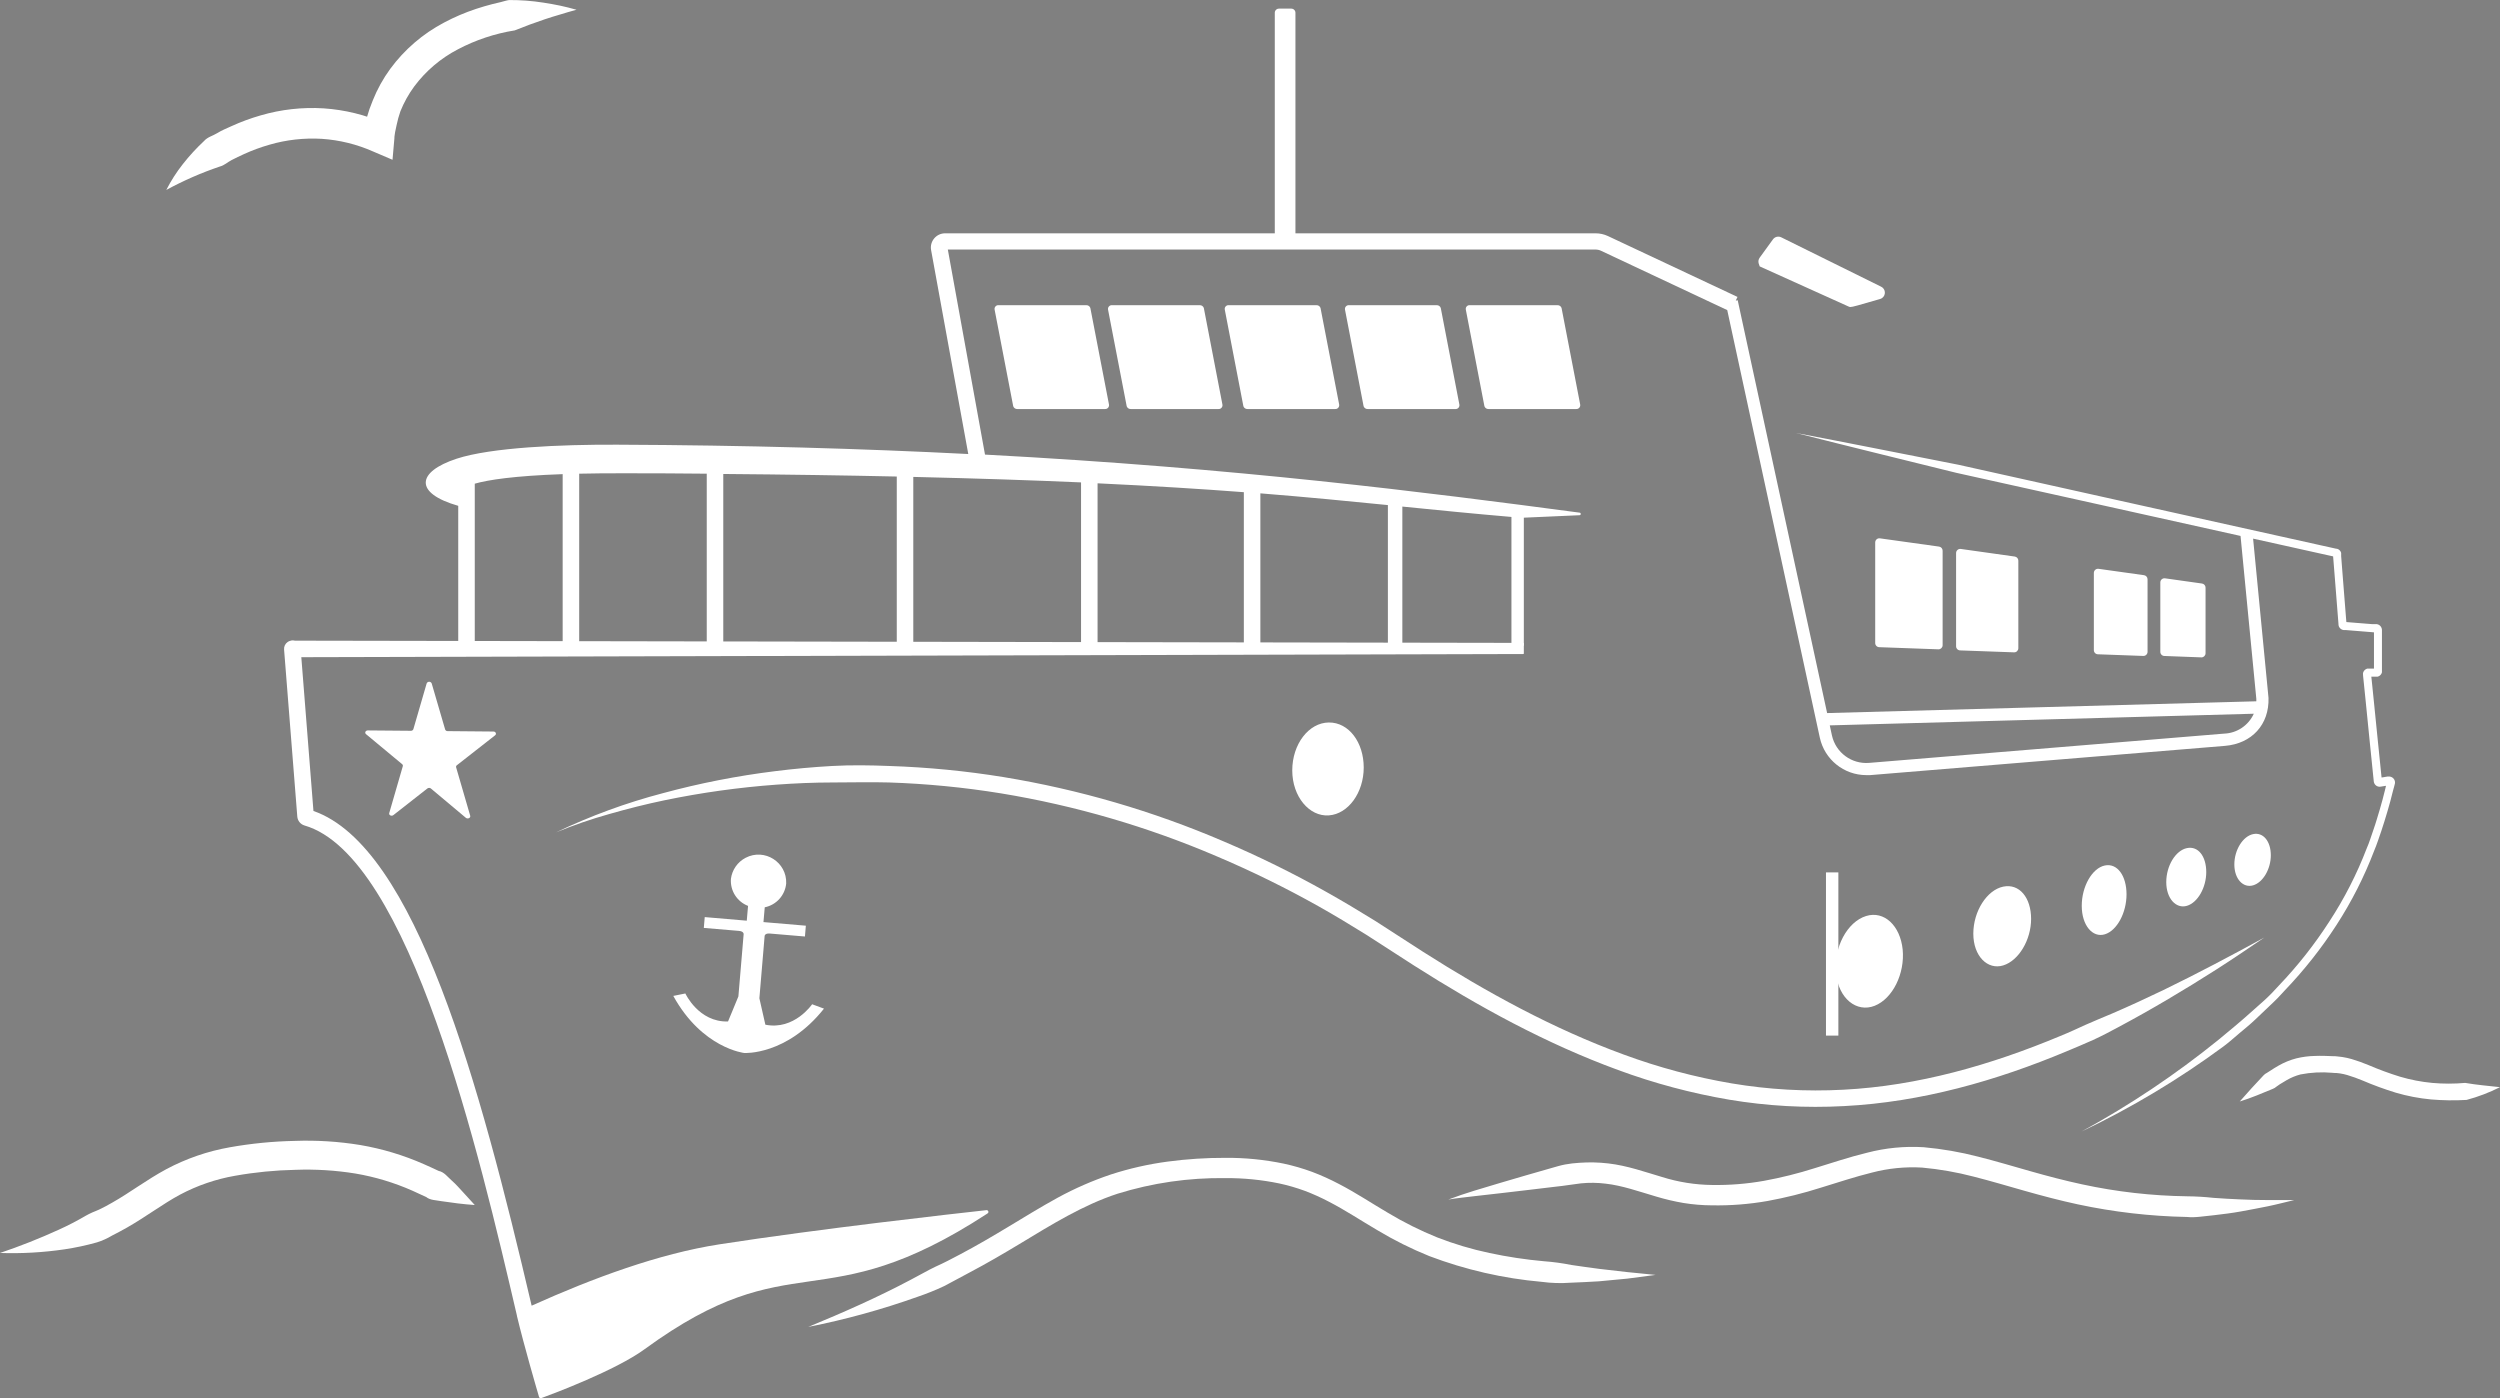 <?xml version="1.0" encoding="UTF-8"?> <svg xmlns="http://www.w3.org/2000/svg" viewBox="1697.4 2330.77 605.2 338.46" width="605.2" height="338.46" data-guides="{&quot;vertical&quot;:[],&quot;horizontal&quot;:[]}"><rect x="1697.4" y="2330.77" width="605.2" height="338.46" fill="#808080" stroke="none"/><path fill="#ffffff" stroke="none" fill-opacity="1" stroke-width="1" stroke-opacity="1" color="rgb(51, 51, 51)" font-size-adjust="none" class="cls-1" id="tSvgc6f88e6af2" title="Path 1" d="M 1801.91 2496.23 C 1802.993 2499.94 1804.077 2503.65 1805.16 2507.36C 1805.251 2507.61 1805.494 2507.772 1805.76 2507.76C 1809.453 2507.793 1813.147 2507.827 1816.84 2507.86C 1817.4 2507.86 1817.67 2508.44 1817.26 2508.77C 1814.173 2511.187 1811.087 2513.603 1808 2516.02C 1807.836 2516.133 1807.763 2516.339 1807.82 2516.53C 1808.957 2520.437 1810.093 2524.343 1811.23 2528.25C 1811.38 2528.76 1810.63 2529.12 1810.18 2528.75C 1807.357 2526.383 1804.533 2524.017 1801.71 2521.65C 1801.458 2521.45 1801.102 2521.45 1800.85 2521.65C 1798.11 2523.797 1795.37 2525.943 1792.63 2528.09C 1792.18 2528.45 1791.45 2528.09 1791.63 2527.58C 1792.723 2523.807 1793.817 2520.033 1794.91 2516.26C 1794.963 2516.076 1794.9 2515.879 1794.75 2515.76C 1791.833 2513.337 1788.917 2510.913 1786 2508.49C 1785.61 2508.16 1785.89 2507.58 1786.45 2507.59C 1789.92 2507.62 1793.39 2507.65 1796.86 2507.68C 1797.13 2507.7 1797.38 2507.536 1797.47 2507.28C 1798.54 2503.597 1799.61 2499.913 1800.68 2496.23C 1800.864 2495.757 1801.492 2495.66 1801.81 2496.057C 1801.852 2496.109 1801.886 2496.167 1801.91 2496.23Z"></path><path fill="#ffffff" stroke="none" fill-opacity="1" stroke-width="1" stroke-opacity="1" color="rgb(51, 51, 51)" font-size-adjust="none" class="cls-2" id="tSvg151af4bc844" title="Path 2" d="M 1894 2573.88 C 1894 2573.88 1889.67 2580.24 1882.68 2578.83C 1882.307 2577.183 1881.933 2575.537 1881.56 2573.89C 1881.45 2573.403 1881.34 2572.917 1881.23 2572.43C 1881.58 2568.28 1881.93 2564.13 1882.28 2559.98C 1882.35 2559.143 1882.42 2558.307 1882.49 2557.47C 1882.49 2557.47 1882.42 2556.65 1883.76 2556.76C 1886.593 2557 1889.427 2557.24 1892.26 2557.48C 1892.333 2556.607 1892.407 2555.733 1892.48 2554.86C 1889.06 2554.57 1885.64 2554.28 1882.22 2553.99C 1882.307 2552.99 1882.393 2551.99 1882.48 2550.99C 1881.917 2551.097 1881.353 2551.203 1880.79 2551.31C 1881.353 2551.203 1881.917 2551.097 1882.48 2550.99C 1882.497 2550.797 1882.513 2550.603 1882.53 2550.41C 1885.334 2549.84 1887.439 2547.508 1887.72 2544.66C 1887.934 2539.491 1882.472 2536.029 1877.889 2538.429C 1875.944 2539.447 1874.618 2541.352 1874.34 2543.53C 1874.132 2546.386 1875.817 2549.042 1878.49 2550.07C 1878.44 2550.637 1878.39 2551.203 1878.34 2551.77C 1878.34 2551.77 1878.34 2551.77 1878.34 2551.77C 1878.287 2552.397 1878.233 2553.023 1878.18 2553.65C 1874.787 2553.36 1871.393 2553.07 1868 2552.78C 1867.927 2553.653 1867.853 2554.527 1867.78 2555.4C 1870.613 2555.64 1873.447 2555.88 1876.28 2556.12C 1877.62 2556.23 1877.41 2557.04 1877.41 2557.04C 1877.3 2558.353 1877.19 2559.667 1877.08 2560.98C 1876.77 2564.647 1876.46 2568.313 1876.15 2571.98C 1875.713 2573.04 1875.277 2574.1 1874.84 2575.16C 1874.44 2576.123 1874.04 2577.087 1873.64 2578.05C 1866.52 2578.27 1863.31 2571.27 1863.31 2571.27C 1862.337 2571.467 1861.363 2571.663 1860.39 2571.86C 1867.39 2584.57 1877.59 2585.68 1877.59 2585.68C 1877.59 2585.68 1887.85 2586.3 1896.87 2574.94C 1895.913 2574.587 1894.957 2574.233 1894 2573.88Z"></path><path fill="#ffffff" stroke="none" fill-opacity="1" stroke-width="1" stroke-opacity="1" color="rgb(51, 51, 51)" font-size-adjust="none" class="cls-3" id="tSvg13a11fe35b6" title="Path 3" d="M 2189.09 2553.21 C 2189.09 2558.31 2186.09 2563.33 2182.33 2564.48C 2178.57 2565.63 2175.1 2562.25 2175.1 2556.8C 2175.1 2551.35 2178.4 2546.23 2182.33 2545.41C 2186.26 2544.59 2189.09 2548.09 2189.09 2553.21Z"></path><path fill="#ffffff" stroke="none" fill-opacity="1" stroke-width="1" stroke-opacity="1" color="rgb(51, 51, 51)" font-size-adjust="none" class="cls-3" id="tSvg14e51450fac" title="Path 4" d="M 2212.19 2547.27 C 2212.19 2551.74 2209.88 2556.06 2206.93 2556.95C 2203.98 2557.84 2201.35 2554.79 2201.35 2550.05C 2201.35 2545.31 2203.89 2540.93 2206.93 2540.29C 2209.97 2539.65 2212.19 2542.81 2212.19 2547.27Z"></path><path fill="#ffffff" stroke="none" fill-opacity="1" stroke-width="1" stroke-opacity="1" color="rgb(51, 51, 51)" font-size-adjust="none" class="cls-3" id="tSvg18702f8332" title="Path 5" d="M 2231.49 2541.88 C 2231.49 2545.63 2229.43 2549.27 2226.81 2550.05C 2224.19 2550.83 2221.81 2548.3 2221.81 2544.32C 2221.81 2540.34 2224.07 2536.65 2226.81 2536.08C 2229.55 2535.51 2231.49 2538.09 2231.49 2541.88Z"></path><path fill="#ffffff" stroke="none" fill-opacity="1" stroke-width="1" stroke-opacity="1" color="rgb(51, 51, 51)" font-size-adjust="none" class="cls-3" id="tSvg814c0c3021" title="Path 6" d="M 2247.12 2537.81 C 2247.12 2541.13 2245.24 2544.38 2242.84 2545.09C 2240.44 2545.8 2238.29 2543.57 2238.29 2540.04C 2238.29 2536.51 2240.36 2533.21 2242.84 2532.69C 2245.32 2532.17 2247.12 2534.49 2247.12 2537.81Z"></path><path fill="#ffffff" stroke="none" fill-opacity="1" stroke-width="1" stroke-opacity="1" color="rgb(51, 51, 51)" font-size-adjust="none" class="cls-3" id="tSvg1336d500be5" title="Path 7" d="M 2158 2560.63 C 2158.56 2566.45 2155.59 2572.52 2151.22 2574.25C 2146.85 2575.98 2142.45 2572.51 2141.85 2566.31C 2141.25 2560.11 2144.59 2553.93 2149.14 2552.52C 2153.5 2551.17 2157.4 2554.82 2158 2560.63Z"></path><path fill="#ffffff" stroke="none" fill-opacity="1" stroke-width="1" stroke-opacity="1" color="rgb(51, 51, 51)" font-size-adjust="none" class="cls-3" id="tSvgf36b5f2596" title="Path 8" d="M 2027.53 2516.57 C 2027.53 2522.64 2023.8 2527.82 2019.09 2528.16C 2014.38 2528.5 2010.23 2523.64 2010.23 2517.27C 2010.23 2510.9 2014.23 2505.71 2019.09 2505.67C 2023.95 2505.63 2027.53 2510.51 2027.53 2516.57Z"></path><path fill="#ffffff" stroke="none" fill-opacity="1" stroke-width="1" stroke-opacity="1" color="rgb(51, 51, 51)" font-size-adjust="none" class="cls-3" id="tSvg24a31e5001" title="Path 9" d="M 2152.08 2401.68 C 2149.897 2402.323 2147.713 2402.967 2145.53 2403.61C 2138.567 2400.463 2131.603 2397.317 2124.64 2394.17C 2124.578 2394.148 2124.554 2394.074 2124.59 2394.02C 2125.667 2392.543 2126.743 2391.067 2127.82 2389.59C 2127.854 2389.559 2127.906 2389.559 2127.94 2389.59C 2135.993 2393.557 2144.047 2397.523 2152.1 2401.49C 2152.171 2401.52 2152.182 2401.616 2152.12 2401.662C 2152.108 2401.671 2152.095 2401.677 2152.08 2401.68Z"></path><path fill="#ffffff" stroke="none" fill-opacity="1" stroke-width="1" stroke-opacity="1" color="rgb(51, 51, 51)" font-size-adjust="none" class="cls-1" id="tSvg3e7f74b40d" title="Path 10" d="M 2145.35 2405.09 C 2145.215 2405.09 2145.082 2405.059 2144.96 2405C 2137.77 2401.753 2130.58 2398.507 2123.39 2395.26C 2123.307 2395.02 2123.223 2394.78 2123.14 2394.54C 2123 2394.065 2123.089 2393.551 2123.38 2393.15C 2124.453 2391.67 2125.527 2390.19 2126.6 2388.71C 2127.059 2388.082 2127.903 2387.876 2128.6 2388.22C 2136.653 2392.2 2144.707 2396.18 2152.76 2400.16C 2153.879 2400.675 2154.02 2402.208 2153.015 2402.92C 2152.859 2403.03 2152.684 2403.111 2152.5 2403.16C 2147.17 2404.7 2145.88 2405.09 2145.35 2405.09ZM 2126.82 2393.51 C 2133.097 2396.343 2139.373 2399.177 2145.65 2402.01C 2146.51 2401.757 2147.37 2401.503 2148.23 2401.25C 2141.6 2397.973 2134.97 2394.697 2128.34 2391.42C 2127.833 2392.117 2127.327 2392.813 2126.82 2393.51ZM 2125.19 2392.78 C 2125.227 2392.78 2125.263 2392.78 2125.3 2392.78Z"></path><path color="rgb(51, 51, 51)" fill="#ffffff" font-size-adjust="none" class="cls-1" x="475.09" y="106.44" width="3" height="39.51" id="tSvg49198522b1" title="Rectangle 1" fill-opacity="1" stroke="none" stroke-opacity="1" d="M 2139.432 2541.959L 2142.432 2541.959L 2142.432 2581.469L 2139.432 2581.469Z" style="transform: rotate(343.49deg); transform-origin: 2140.93px 2561.71px;"></path><path color="rgb(51, 51, 51)" fill="rgb(11, 12, 12)" font-size-adjust="none" class="cls-1" x="438.24" y="99.28" width="17.97" height="3" transform="matrix(0.613, -0.79, 0.79, 0.613, 70.97, 357.58)" id="tSvgfb518857a" title="Rectangle 2" fill-opacity="1" stroke="none" stroke-opacity="1" d="M 2204.319 2779.952L 2222.289 2779.952L 2222.289 2782.952L 2204.319 2782.952Z" style="transform: rotate(307.82deg); transform-origin: 2213.3px 2781.45px;"></path><path fill="#ffffff" stroke="none" fill-opacity="1" stroke-width="1" stroke-opacity="1" color="rgb(51, 51, 51)" font-size-adjust="none" class="cls-1" id="tSvg820b14a11f" title="Path 11" d="M 2276.2 2518.83 C 2276.037 2518.769 2275.864 2518.741 2275.69 2518.75C 2275.617 2518.75 2275.543 2518.75 2275.47 2518.75C 2275.447 2518.75 2275.423 2518.75 2275.4 2518.75C 2275.297 2518.767 2275.193 2518.783 2275.09 2518.8C 2274.883 2518.837 2274.677 2518.873 2274.47 2518.91C 2274.29 2518.937 2274.11 2518.963 2273.93 2518.99C 2273.93 2518.99 2273.93 2518.99 2273.93 2518.99C 2273.887 2518.573 2273.843 2518.157 2273.8 2517.74C 2273.717 2516.913 2273.633 2516.087 2273.55 2515.26C 2273.38 2513.593 2273.21 2511.927 2273.04 2510.26C 2272.707 2506.947 2272.373 2503.633 2272.04 2500.32C 2271.87 2498.653 2271.7 2496.987 2271.53 2495.32C 2271.503 2495.07 2271.477 2494.82 2271.45 2494.57C 2271.76 2494.57 2272.07 2494.57 2272.38 2494.57C 2272.493 2494.57 2272.607 2494.57 2272.72 2494.57C 2272.807 2494.57 2272.893 2494.57 2272.98 2494.57C 2273.321 2494.49 2273.618 2494.282 2273.81 2493.99C 2273.91 2493.849 2273.981 2493.689 2274.02 2493.52C 2274.036 2493.391 2274.036 2493.259 2274.02 2493.13C 2274.02 2489.85 2274.02 2486.57 2274.02 2483.29C 2274.022 2483.115 2273.988 2482.941 2273.92 2482.78C 2273.798 2482.456 2273.564 2482.186 2273.26 2482.02C 2273.105 2481.943 2272.94 2481.889 2272.77 2481.86C 2272.7 2481.86 2272.63 2481.86 2272.56 2481.86C 2272.457 2481.86 2272.353 2481.86 2272.25 2481.86C 2272.043 2481.86 2271.837 2481.86 2271.63 2481.86C 2271.213 2481.827 2270.797 2481.793 2270.38 2481.76C 2269.55 2481.693 2268.72 2481.627 2267.89 2481.56C 2267.063 2481.493 2266.237 2481.427 2265.41 2481.36C 2265.383 2481.05 2265.357 2480.74 2265.33 2480.43C 2265.067 2477.097 2264.803 2473.763 2264.54 2470.43C 2264.41 2468.763 2264.28 2467.097 2264.15 2465.43C 2264.15 2465.327 2264.15 2465.223 2264.15 2465.12C 2264.15 2465.037 2264.15 2464.953 2264.15 2464.87C 2264.159 2464.787 2264.159 2464.703 2264.15 2464.62C 2264.059 2464.284 2263.849 2463.993 2263.56 2463.8C 2263.411 2463.709 2263.249 2463.641 2263.08 2463.6C 2263.03 2463.6 2262.98 2463.6 2262.93 2463.6C 2262.523 2463.51 2262.117 2463.42 2261.71 2463.33C 2260.897 2463.15 2260.083 2462.97 2259.27 2462.79C 2256.017 2462.067 2252.763 2461.343 2249.51 2460.62C 2236.493 2457.73 2223.477 2454.84 2210.46 2451.95C 2197.46 2449.057 2184.46 2446.163 2171.46 2443.27C 2158.37 2440.71 2145.3 2438.07 2132.2 2435.59C 2145.12 2438.89 2158.08 2442.03 2171.02 2445.24C 2184.013 2448.123 2197.007 2451.007 2210 2453.89C 2219.93 2456.097 2229.86 2458.303 2239.79 2460.51C 2241.063 2473.653 2242.337 2486.797 2243.61 2499.94C 2243.61 2500.15 2243.61 2500.34 2243.61 2500.54C 2208.977 2501.49 2174.343 2502.44 2139.71 2503.39C 2132.493 2470.077 2125.277 2436.763 2118.06 2403.45C 2117.903 2403.483 2117.747 2403.517 2117.59 2403.55C 2117.73 2403.25 2117.87 2402.95 2118.01 2402.65C 2107.56 2397.74 2097.11 2392.83 2086.66 2387.92C 2085.721 2387.48 2084.697 2387.251 2083.66 2387.25C 2059.44 2387.25 2035.22 2387.25 2011 2387.25C 2011 2369.453 2011 2351.657 2011 2333.86C 2011 2333.308 2010.552 2332.86 2010 2332.86C 2009 2332.86 2008 2332.86 2007 2332.86C 2006.448 2332.86 2006 2333.308 2006 2333.86C 2006 2351.657 2006 2369.453 2006 2387.25C 1979.397 2387.25 1952.793 2387.25 1926.19 2387.25C 1924.043 2387.254 1922.42 2389.197 1922.8 2391.31C 1925.8 2407.767 1928.8 2424.223 1931.8 2440.68C 1906.31 2439.38 1878.16 2438.55 1846.8 2438.42C 1833.23 2438.36 1816.26 2439.08 1807.92 2441.82C 1798.24 2445.01 1797.59 2450.15 1808.33 2453.22C 1808.33 2464.433 1808.33 2475.647 1808.33 2486.86C 1809.663 2486.86 1810.997 2486.86 1812.33 2486.86C 1812.33 2473.86 1812.33 2460.86 1812.33 2447.86C 1815.56 2446.94 1821.76 2445.97 1833.61 2445.55C 1833.61 2459.347 1833.61 2473.143 1833.61 2486.94C 1834.943 2486.94 1836.277 2486.94 1837.61 2486.94C 1837.61 2473.107 1837.61 2459.273 1837.61 2445.44C 1840.99 2445.36 1844.77 2445.33 1849 2445.34C 1855.76 2445.34 1862.257 2445.373 1868.49 2445.44C 1868.49 2459.34 1868.49 2473.24 1868.49 2487.14C 1869.823 2487.14 1871.157 2487.14 1872.49 2487.14C 1872.49 2473.263 1872.49 2459.387 1872.49 2445.51C 1887.99 2445.64 1901.91 2445.85 1914.49 2446.13C 1914.49 2459.877 1914.49 2473.623 1914.49 2487.37C 1915.823 2487.37 1917.157 2487.37 1918.49 2487.37C 1918.49 2473.653 1918.49 2459.937 1918.49 2446.22C 1933.87 2446.58 1947.26 2447.03 1959.1 2447.55C 1959.1 2460.957 1959.1 2474.363 1959.1 2487.77C 1960.433 2487.77 1961.767 2487.77 1963.1 2487.77C 1963.1 2474.437 1963.1 2461.103 1963.1 2447.77C 1976.7 2448.41 1988.24 2449.14 1998.51 2449.92C 1998.51 2462.41 1998.51 2474.9 1998.51 2487.39C 1999.843 2487.39 2001.177 2487.39 2002.51 2487.39C 2002.51 2474.993 2002.51 2462.597 2002.51 2450.2C 2013.93 2451.12 2023.82 2452.08 2033.38 2453.04C 2033.38 2464.683 2033.38 2476.327 2033.38 2487.97C 2034.547 2487.97 2035.713 2487.97 2036.88 2487.97C 2036.88 2476.447 2036.88 2464.923 2036.88 2453.4C 2045.53 2454.27 2054.03 2455.12 2063.29 2455.91C 2063.29 2466.303 2063.29 2476.697 2063.29 2487.09C 2064.29 2487.09 2065.29 2487.09 2066.29 2487.09C 2066.29 2476.757 2066.29 2466.423 2066.29 2456.09C 2070.81 2455.89 2075.33 2455.69 2079.85 2455.49C 2080.085 2455.415 2080.151 2455.115 2079.969 2454.949C 2079.935 2454.917 2079.894 2454.894 2079.85 2454.88C 2042.59 2449.94 1997.02 2444.07 1935.85 2440.82C 1932.85 2424.273 1929.85 2407.727 1926.85 2391.18C 1979.117 2391.18 2031.383 2391.18 2083.65 2391.18C 2084.102 2391.181 2084.549 2391.28 2084.96 2391.47C 2095.15 2396.26 2105.34 2401.05 2115.53 2405.84C 2123 2440.34 2130.47 2474.84 2137.94 2509.34C 2139.09 2514.625 2143.762 2518.398 2149.17 2518.41C 2149.49 2518.41 2149.8 2518.41 2150.12 2518.41C 2178.753 2516.05 2207.387 2513.69 2236.02 2511.33C 2242.52 2510.79 2246.76 2506.17 2246.56 2499.72C 2245.317 2486.867 2244.073 2474.013 2242.83 2461.16C 2244.89 2461.617 2246.95 2462.073 2249.01 2462.53C 2252.263 2463.253 2255.517 2463.977 2258.77 2464.7C 2259.583 2464.88 2260.397 2465.06 2261.21 2465.24C 2261.543 2465.313 2261.877 2465.387 2262.21 2465.46C 2262.21 2465.5 2262.21 2465.54 2262.21 2465.58C 2262.343 2467.247 2262.477 2468.913 2262.61 2470.58C 2262.873 2473.913 2263.137 2477.247 2263.4 2480.58C 2263.433 2480.997 2263.467 2481.413 2263.5 2481.83C 2263.5 2481.88 2263.5 2481.93 2263.5 2481.98C 2263.511 2482.149 2263.552 2482.315 2263.62 2482.47C 2263.771 2482.783 2264.025 2483.034 2264.34 2483.18C 2264.492 2483.246 2264.655 2483.286 2264.82 2483.3C 2264.88 2483.3 2264.94 2483.3 2265 2483.3C 2265.103 2483.3 2265.207 2483.3 2265.31 2483.3C 2266.14 2483.367 2266.97 2483.433 2267.8 2483.5C 2268.63 2483.567 2269.46 2483.633 2270.29 2483.7C 2270.707 2483.733 2271.123 2483.767 2271.54 2483.8C 2271.723 2483.817 2271.907 2483.833 2272.09 2483.85C 2272.09 2486.773 2272.09 2489.697 2272.09 2492.62C 2271.81 2492.62 2271.53 2492.62 2271.25 2492.62C 2271.147 2492.62 2271.043 2492.62 2270.94 2492.62C 2270.79 2492.604 2270.64 2492.604 2270.49 2492.62C 2270.322 2492.667 2270.163 2492.741 2270.02 2492.84C 2269.736 2493.038 2269.533 2493.333 2269.45 2493.67C 2269.421 2493.835 2269.421 2494.005 2269.45 2494.17C 2269.45 2494.22 2269.45 2494.27 2269.45 2494.32C 2269.493 2494.737 2269.537 2495.153 2269.58 2495.57C 2269.75 2497.237 2269.92 2498.903 2270.09 2500.57C 2270.423 2503.903 2270.757 2507.237 2271.09 2510.57C 2271.26 2512.237 2271.43 2513.903 2271.6 2515.57C 2271.683 2516.4 2271.767 2517.23 2271.85 2518.06C 2271.893 2518.473 2271.937 2518.887 2271.98 2519.3C 2272 2519.507 2272.02 2519.713 2272.04 2519.92C 2272.076 2520.255 2272.224 2520.569 2272.46 2520.81C 2272.706 2521.054 2273.034 2521.2 2273.38 2521.22C 2273.558 2521.227 2273.736 2521.21 2273.91 2521.17C 2274.013 2521.153 2274.117 2521.137 2274.22 2521.12C 2274.427 2521.087 2274.633 2521.053 2274.84 2521.02C 2274.893 2521.02 2274.947 2521.02 2275 2521.02C 2274.92 2521.353 2274.84 2521.687 2274.76 2522.02C 2274.35 2523.63 2273.96 2525.24 2273.47 2526.82C 2272.98 2528.4 2272.55 2529.99 2271.99 2531.55C 2271.43 2533.11 2270.99 2534.69 2270.31 2536.2C 2267.943 2542.372 2264.926 2548.276 2261.31 2553.81C 2257.735 2559.369 2253.636 2564.572 2249.07 2569.35C 2248.507 2569.953 2247.943 2570.557 2247.38 2571.16C 2246.82 2571.77 2246.19 2572.31 2245.6 2572.89C 2244.4 2573.957 2243.2 2575.023 2242 2576.09C 2239.54 2578.3 2237 2580.37 2234.42 2582.51C 2224.07 2590.885 2212.985 2598.308 2201.3 2604.69C 2213.383 2598.933 2224.889 2592.035 2235.66 2584.09C 2237.01 2583.09 2238.25 2581.96 2239.53 2580.88C 2240.81 2579.8 2242.13 2578.75 2243.34 2577.59C 2244.557 2576.433 2245.773 2575.277 2246.99 2574.12C 2247.59 2573.53 2248.22 2572.98 2248.8 2572.36C 2249.37 2571.747 2249.94 2571.133 2250.51 2570.52C 2255.163 2565.66 2259.345 2560.37 2263 2554.72C 2266.67 2549.057 2269.733 2543.024 2272.14 2536.72C 2272.8 2535.17 2273.3 2533.56 2273.86 2531.97C 2274.42 2530.38 2274.86 2528.77 2275.36 2527.16C 2275.86 2525.55 2276.26 2523.93 2276.67 2522.3C 2276.78 2521.897 2276.89 2521.493 2277 2521.09C 2277.053 2520.88 2277.107 2520.67 2277.16 2520.46C 2277.292 2519.753 2276.882 2519.057 2276.2 2518.83ZM 2235.77 2508.37 C 2207.137 2510.73 2178.503 2513.09 2149.87 2515.45C 2145.623 2515.793 2141.777 2512.943 2140.87 2508.78C 2140.697 2507.977 2140.523 2507.173 2140.35 2506.37C 2174.567 2505.43 2208.783 2504.49 2243 2503.55C 2241.704 2506.402 2238.901 2508.27 2235.77 2508.37Z"></path><path fill="#ffffff" stroke="none" fill-opacity="1" stroke-width="1" stroke-opacity="1" color="rgb(51, 51, 51)" font-size-adjust="none" class="cls-1" id="tSvg1740fbff88b" title="Path 12" d="M 1936.22 2623.72 C 1928.31 2624.59 1895.69 2628.25 1871.54 2632C 1856.89 2634.28 1841.06 2640.12 1826.1 2646.85C 1813.52 2593.09 1798 2535.69 1773.28 2527.09C 1772.243 2513.953 1771.207 2500.817 1770.17 2487.68C 1770.047 2486.14 1768.303 2485.311 1767.031 2486.188C 1766.441 2486.595 1766.113 2487.285 1766.17 2488C 1767.237 2501.487 1768.303 2514.973 1769.37 2528.46C 1769.453 2529.464 1770.144 2530.314 1771.11 2530.6C 1796.59 2537.98 1813.47 2610.37 1822.54 2649.26C 1822.537 2649.283 1822.537 2649.307 1822.54 2649.33C 1824.27 2656.56 1827.24 2666.73 1827.89 2668.94C 1827.956 2669.182 1828.217 2669.312 1828.45 2669.22C 1831.19 2668.22 1846.45 2662.51 1853.45 2657.38C 1889.61 2631 1895.95 2650.95 1936.45 2624.53C 1936.743 2624.377 1936.761 2623.963 1936.481 2623.786C 1936.404 2623.736 1936.312 2623.713 1936.22 2623.72Z"></path><path fill="#ffffff" stroke="none" fill-opacity="1" stroke-width="1" stroke-opacity="1" color="rgb(51, 51, 51)" font-size-adjust="none" class="cls-3" id="tSvg714516816e" title="Path 13" d="M 2166.68 2487.96 C 2161.903 2487.787 2157.127 2487.613 2152.35 2487.44C 2151.798 2487.44 2151.35 2486.992 2151.35 2486.44C 2151.35 2478.323 2151.35 2470.207 2151.35 2462.09C 2151.344 2461.478 2151.884 2461.004 2152.49 2461.09C 2157.263 2461.757 2162.037 2462.423 2166.81 2463.09C 2167.307 2463.16 2167.675 2463.588 2167.67 2464.09C 2167.67 2471.727 2167.67 2479.363 2167.67 2487C 2167.649 2487.533 2167.213 2487.955 2166.68 2487.96Z"></path><path fill="#ffffff" stroke="none" fill-opacity="1" stroke-width="1" stroke-opacity="1" color="rgb(51, 51, 51)" font-size-adjust="none" class="cls-3" id="tSvg16b2e04b178" title="Path 14" d="M 2185 2488.69 C 2180.643 2488.533 2176.287 2488.377 2171.93 2488.22C 2171.378 2488.22 2170.93 2487.772 2170.93 2487.22C 2170.93 2479.7 2170.93 2472.18 2170.93 2464.66C 2170.924 2464.048 2171.464 2463.574 2172.07 2463.66C 2176.427 2464.273 2180.783 2464.887 2185.14 2465.5C 2185.637 2465.57 2186.005 2465.998 2186 2466.5C 2186 2473.563 2186 2480.627 2186 2487.69C 2186 2488.242 2185.552 2488.69 2185 2488.69Z"></path><path fill="#ffffff" stroke="none" fill-opacity="1" stroke-width="1" stroke-opacity="1" color="rgb(51, 51, 51)" font-size-adjust="none" class="cls-3" id="tSvg18549174ce6" title="Path 15" d="M 2216.28 2489.56 C 2212.613 2489.427 2208.947 2489.293 2205.28 2489.16C 2204.728 2489.16 2204.28 2488.712 2204.28 2488.16C 2204.28 2481.93 2204.28 2475.7 2204.28 2469.47C 2204.274 2468.858 2204.814 2468.384 2205.42 2468.47C 2209.087 2468.983 2212.753 2469.497 2216.42 2470.01C 2216.917 2470.08 2217.285 2470.508 2217.28 2471.01C 2217.28 2476.86 2217.28 2482.71 2217.28 2488.56C 2217.28 2489.112 2216.832 2489.56 2216.28 2489.56Z"></path><path fill="#ffffff" stroke="none" fill-opacity="1" stroke-width="1" stroke-opacity="1" color="rgb(51, 51, 51)" font-size-adjust="none" class="cls-3" id="tSvgcbaaea58b" title="Path 16" d="M 2230.37 2489.91 C 2227.37 2489.797 2224.37 2489.683 2221.37 2489.57C 2220.818 2489.57 2220.37 2489.122 2220.37 2488.57C 2220.37 2482.97 2220.37 2477.37 2220.37 2471.77C 2220.364 2471.158 2220.904 2470.684 2221.51 2470.77C 2224.493 2471.19 2227.477 2471.61 2230.46 2472.03C 2230.957 2472.1 2231.325 2472.528 2231.32 2473.03C 2231.32 2478.323 2231.32 2483.617 2231.32 2488.91C 2231.321 2489.443 2230.903 2489.883 2230.37 2489.91Z"></path><path fill="#ffffff" stroke="none" fill-opacity="1" stroke-width="1" stroke-opacity="1" color="rgb(51, 51, 51)" font-size-adjust="none" class="cls-3" id="tSvg1411d46d629" title="Path 17" d="M 1893.06 2651.99 C 1901.52 2648.51 1909.84 2644.83 1917.82 2640.6C 1918.82 2640.063 1919.82 2639.527 1920.82 2638.99C 1921.82 2638.45 1922.82 2637.89 1923.82 2637.43C 1925.87 2636.52 1927.82 2635.49 1929.82 2634.43C 1933.82 2632.32 1937.68 2630.05 1941.56 2627.71C 1945.44 2625.37 1949.35 2622.96 1953.45 2620.71C 1957.564 2618.465 1961.868 2616.585 1966.31 2615.09C 1970.79 2613.637 1975.392 2612.592 1980.06 2611.97C 1984.701 2611.35 1989.378 2611.046 1994.06 2611.06C 1998.796 2611.025 2003.523 2611.495 2008.16 2612.46C 2010.501 2612.963 2012.804 2613.631 2015.05 2614.46C 2017.278 2615.307 2019.452 2616.289 2021.56 2617.4C 2025.76 2619.58 2029.56 2622.13 2033.44 2624.4C 2037.238 2626.677 2041.207 2628.656 2045.31 2630.32C 2049.411 2631.917 2053.635 2633.178 2057.94 2634.09C 2062.299 2635.024 2066.71 2635.692 2071.15 2636.09C 2073.393 2636.255 2075.624 2636.559 2077.83 2637C 2080.06 2637.36 2082.31 2637.62 2084.56 2637.94C 2086.823 2638.2 2089.087 2638.46 2091.35 2638.72C 2093.627 2638.947 2095.903 2639.173 2098.18 2639.4C 2095.903 2639.7 2093.627 2640 2091.35 2640.3C 2089.06 2640.517 2086.77 2640.733 2084.48 2640.95C 2082.19 2641.06 2079.88 2641.23 2077.57 2641.29C 2075.256 2641.46 2072.93 2641.39 2070.63 2641.08C 2061.318 2640.257 2052.163 2638.161 2043.42 2634.85C 2039.076 2633.095 2034.877 2631.002 2030.86 2628.59C 2026.86 2626.25 2023.09 2623.74 2019.2 2621.73C 2017.281 2620.715 2015.3 2619.819 2013.27 2619.05C 2011.241 2618.305 2009.163 2617.703 2007.05 2617.25C 2002.774 2616.367 1998.416 2615.938 1994.05 2615.97C 1985.195 2615.845 1976.376 2617.121 1967.92 2619.75C 1959.58 2622.48 1951.98 2627.21 1944.16 2631.94C 1940.25 2634.3 1936.27 2636.62 1932.16 2638.79C 1930.107 2639.89 1928.053 2640.99 1926 2642.09C 1923.91 2643.073 1921.767 2643.938 1919.58 2644.68C 1910.932 2647.766 1902.068 2650.209 1893.06 2651.99Z"></path><path fill="#ffffff" stroke="none" fill-opacity="1" stroke-width="1" stroke-opacity="1" color="rgb(51, 51, 51)" font-size-adjust="none" class="cls-3" id="tSvg10dece10b01" title="Path 18" d="M 1697.4 2634.09 C 1702.226 2632.461 1706.966 2630.585 1711.6 2628.47C 1713.836 2627.461 1716.016 2626.333 1718.13 2625.09C 1718.66 2624.8 1719.19 2624.52 1719.74 2624.28C 1720.29 2624.04 1720.86 2623.84 1721.4 2623.58C 1722.49 2623.07 1723.54 2622.49 1724.59 2621.89C 1728.78 2619.53 1732.82 2616.42 1737.65 2613.81C 1742.456 2611.247 1747.636 2609.458 1753 2608.51C 1758.195 2607.585 1763.454 2607.066 1768.73 2606.96C 1774.05 2606.766 1779.376 2607.101 1784.63 2607.96C 1789.928 2608.865 1795.093 2610.42 1800.01 2612.59C 1801.22 2613.13 1802.42 2613.66 1803.6 2614.23C 1804.93 2614.49 1805.77 2615.7 1806.77 2616.57C 1807.77 2617.44 1808.67 2618.49 1809.59 2619.48C 1810.51 2620.47 1811.43 2621.48 1812.33 2622.48C 1809.58 2622.3 1806.88 2621.94 1804.25 2621.55C 1802.97 2621.3 1801.55 2621.34 1800.58 2620.55C 1799.46 2620.01 1798.34 2619.55 1797.23 2619.01C 1792.826 2617.063 1788.197 2615.669 1783.45 2614.86C 1778.648 2614.082 1773.781 2613.781 1768.92 2613.96C 1764.017 2614.058 1759.128 2614.54 1754.3 2615.4C 1749.654 2616.211 1745.166 2617.749 1741 2619.96C 1736.86 2622.18 1732.78 2625.3 1728.11 2627.96C 1726.95 2628.62 1725.76 2629.25 1724.56 2629.86C 1723.404 2630.558 1722.168 2631.115 1720.88 2631.52C 1718.292 2632.249 1715.66 2632.814 1713 2633.21C 1707.837 2633.969 1702.616 2634.263 1697.4 2634.09Z"></path><path fill="#ffffff" stroke="none" fill-opacity="1" stroke-width="1" stroke-opacity="1" color="rgb(51, 51, 51)" font-size-adjust="none" class="cls-3" id="tSvg7370976c04" title="Path 19" d="M 2048 2621.16 C 2052.07 2619.6 2056.3 2618.41 2060.46 2617.16C 2064.62 2615.91 2068.84 2614.72 2073.04 2613.51C 2074.09 2613.22 2075.11 2612.89 2076.27 2612.67C 2077.41 2612.463 2078.563 2612.326 2079.72 2612.26C 2082.053 2612.091 2084.397 2612.141 2086.72 2612.41C 2091.4 2612.95 2095.72 2614.52 2099.72 2615.69C 2103.659 2616.933 2107.76 2617.586 2111.89 2617.63C 2116.082 2617.697 2120.272 2617.362 2124.4 2616.63C 2128.575 2615.867 2132.696 2614.838 2136.74 2613.55C 2140.86 2612.3 2145 2610.88 2149.39 2609.82C 2153.854 2608.656 2158.475 2608.207 2163.08 2608.49C 2167.552 2608.891 2171.984 2609.66 2176.33 2610.79C 2180.63 2611.88 2184.81 2613.13 2188.97 2614.31C 2193.13 2615.49 2197.27 2616.58 2201.45 2617.48C 2209.796 2619.286 2218.302 2620.254 2226.84 2620.37C 2228.985 2620.388 2231.128 2620.514 2233.26 2620.75C 2235.4 2620.93 2237.56 2621.01 2239.73 2621.12C 2241.9 2621.23 2244.06 2621.28 2246.24 2621.28C 2248.42 2621.28 2250.6 2621.28 2252.79 2621.28C 2250.67 2621.78 2248.54 2622.35 2246.39 2622.79C 2244.24 2623.23 2242.08 2623.63 2239.91 2624.03C 2237.74 2624.43 2235.55 2624.69 2233.36 2624.95C 2232.26 2625.09 2231.16 2625.2 2230.05 2625.31C 2229.5 2625.36 2228.95 2625.42 2228.4 2625.43C 2227.85 2625.44 2227.29 2625.43 2226.74 2625.37C 2217.883 2625.196 2209.063 2624.175 2200.4 2622.32C 2196.08 2621.39 2191.81 2620.26 2187.61 2619.07C 2183.41 2617.88 2179.25 2616.64 2175.12 2615.59C 2171.05 2614.528 2166.899 2613.802 2162.71 2613.42C 2158.622 2613.18 2154.521 2613.588 2150.56 2614.63C 2146.49 2615.63 2142.4 2617 2138.2 2618.28C 2133.96 2619.633 2129.638 2620.712 2125.26 2621.51C 2120.821 2622.289 2116.317 2622.641 2111.81 2622.56C 2109.512 2622.548 2107.218 2622.357 2104.95 2621.99C 2102.71 2621.608 2100.495 2621.087 2098.32 2620.43C 2094.03 2619.17 2090.09 2617.76 2086.1 2617.31C 2084.109 2617.062 2082.096 2617.038 2080.1 2617.24C 2078.1 2617.47 2076.15 2617.83 2073.92 2618.05C 2069.59 2618.55 2065.27 2619.11 2060.92 2619.59C 2058.753 2619.837 2056.587 2620.083 2054.42 2620.33C 2052.27 2620.6 2050.07 2620.8 2048 2621.16Z"></path><path fill="#ffffff" stroke="none" fill-opacity="1" stroke-width="1" stroke-opacity="1" color="rgb(51, 51, 51)" font-size-adjust="none" class="cls-3" id="tSvg171c356e2d3" title="Path 20" d="M 2302.6 2593.95 C 2300.014 2595.257 2297.3 2596.293 2294.5 2597.04C 2291.624 2597.205 2288.74 2597.165 2285.87 2596.92C 2282.984 2596.648 2280.131 2596.099 2277.35 2595.28C 2274.633 2594.445 2271.963 2593.467 2269.35 2592.35C 2268.137 2591.843 2266.899 2591.399 2265.64 2591.02C 2265.053 2590.846 2264.455 2590.712 2263.85 2590.62C 2263.562 2590.572 2263.272 2590.539 2262.98 2590.52C 2262.7 2590.52 2262.32 2590.52 2261.98 2590.47C 2259.414 2590.243 2256.829 2590.377 2254.3 2590.87C 2253.13 2591.178 2252.006 2591.642 2250.96 2592.25C 2250.41 2592.57 2249.85 2592.9 2249.3 2593.25C 2249.013 2593.427 2248.735 2593.621 2248.47 2593.83C 2248.216 2594.059 2247.92 2594.239 2247.6 2594.36C 2245.01 2595.44 2242.37 2596.56 2239.6 2597.42C 2241.49 2595.23 2243.39 2593.19 2245.34 2591.11C 2245.58 2590.847 2245.868 2590.633 2246.19 2590.48C 2246.5 2590.3 2246.79 2590.1 2247.1 2589.9C 2247.69 2589.5 2248.32 2589.12 2248.97 2588.75C 2250.325 2587.97 2251.777 2587.375 2253.29 2586.98C 2254.777 2586.616 2256.3 2586.418 2257.83 2586.39C 2259.3 2586.33 2260.73 2586.39 2262.14 2586.45C 2262.51 2586.45 2262.83 2586.45 2263.23 2586.51C 2263.629 2586.536 2264.026 2586.583 2264.42 2586.65C 2265.187 2586.767 2265.945 2586.934 2266.69 2587.15C 2268.086 2587.565 2269.458 2588.056 2270.8 2588.62C 2273.286 2589.686 2275.826 2590.62 2278.41 2591.42C 2280.946 2592.168 2283.548 2592.671 2286.18 2592.92C 2288.841 2593.156 2291.519 2593.156 2294.18 2592.92C 2296.94 2593.4 2299.72 2593.63 2302.6 2593.95Z"></path><path fill="#ffffff" stroke="none" fill-opacity="1" stroke-width="1" stroke-opacity="1" color="rgb(51, 51, 51)" font-size-adjust="none" class="cls-3" id="tSvg42bfe7f270" title="Path 21" d="M 1737.66 2376.75 C 1738.782 2374.539 1740.122 2372.445 1741.66 2370.5C 1743.22 2368.511 1744.932 2366.645 1746.78 2364.92C 1747.65 2363.92 1748.94 2363.65 1750 2362.99C 1751.06 2362.33 1752.24 2361.85 1753.39 2361.33C 1755.694 2360.276 1758.074 2359.397 1760.51 2358.7C 1765.447 2357.26 1770.597 2356.684 1775.73 2357C 1780.87 2357.342 1785.91 2358.584 1790.62 2360.67C 1788.907 2361.74 1787.193 2362.81 1785.48 2363.88C 1785.48 2363.55 1785.48 2363.4 1785.48 2363.18C 1785.503 2362.98 1785.527 2362.78 1785.55 2362.58C 1785.55 2362.2 1785.66 2361.82 1785.73 2361.45C 1785.85 2360.71 1786.01 2359.99 1786.19 2359.27C 1786.584 2357.847 1787.068 2356.451 1787.64 2355.09C 1788.725 2352.373 1790.146 2349.803 1791.87 2347.44C 1795.304 2342.777 1799.748 2338.952 1804.87 2336.25C 1807.364 2334.921 1809.967 2333.806 1812.65 2332.92C 1813.98 2332.49 1815.32 2332.08 1816.65 2331.75C 1817.33 2331.57 1818 2331.42 1818.65 2331.27C 1819.3 2331.12 1819.98 2330.87 1820.65 2330.78C 1823.432 2330.767 1826.211 2330.978 1828.96 2331.41C 1830.32 2331.62 1831.66 2331.86 1832.96 2332.13C 1834.26 2332.4 1835.61 2332.75 1836.96 2333.13C 1836.293 2333.317 1835.627 2333.503 1834.96 2333.69C 1834.32 2333.883 1833.68 2334.077 1833.04 2334.27C 1831.76 2334.64 1830.49 2335.03 1829.25 2335.45C 1826.75 2336.28 1824.34 2337.19 1822 2338.13C 1817.197 2338.895 1812.552 2340.442 1808.25 2342.71C 1804.088 2344.871 1800.471 2347.948 1797.67 2351.71C 1796.309 2353.562 1795.187 2355.578 1794.33 2357.71C 1793.944 2358.814 1793.634 2359.944 1793.4 2361.09C 1793.27 2361.64 1793.14 2362.2 1793.05 2362.74C 1792.997 2363.013 1792.957 2363.283 1792.93 2363.55C 1792.913 2363.677 1792.897 2363.803 1792.88 2363.93C 1792.88 2364.02 1792.88 2364.11 1792.88 2364.2C 1792.727 2365.95 1792.573 2367.7 1792.42 2369.45C 1790.86 2368.783 1789.3 2368.117 1787.74 2367.45C 1783.811 2365.708 1779.608 2364.669 1775.32 2364.38C 1771.029 2364.122 1766.726 2364.606 1762.6 2365.81C 1760.504 2366.411 1758.455 2367.167 1756.47 2368.07C 1755.47 2368.52 1754.47 2369.01 1753.47 2369.52C 1752.47 2370.03 1751.73 2370.8 1750.6 2371.09C 1746.132 2372.602 1741.803 2374.496 1737.66 2376.75Z"></path><path fill="#ffffff" stroke="none" fill-opacity="1" stroke-width="1" stroke-opacity="1" color="rgb(51, 51, 51)" font-size-adjust="none" class="cls-3" id="tSvg14ec27da60b" title="Path 22" d="M 1832 2532.27 C 1840.306 2528.292 1848.972 2525.114 1857.88 2522.78C 1866.783 2520.369 1875.846 2518.592 1885 2517.46C 1889.59 2516.88 1894.21 2516.46 1898.83 2516.2C 1903.45 2515.94 1908.09 2516.02 1912.72 2516.2C 1921.978 2516.506 1931.207 2517.404 1940.35 2518.89C 1958.639 2521.9 1976.495 2527.115 1993.53 2534.42C 2002.042 2538.036 2010.348 2542.119 2018.41 2546.65C 2022.41 2548.89 2026.41 2551.28 2030.34 2553.72C 2034.197 2556.21 2038.053 2558.7 2041.91 2561.19C 2057.3 2570.99 2073.37 2579.8 2090.42 2586.04C 2098.918 2589.178 2107.689 2591.521 2116.62 2593.04C 2125.537 2594.539 2134.591 2595.052 2143.62 2594.57C 2161.7 2593.65 2179.39 2588.57 2196.14 2581.57C 2198.25 2580.72 2200.31 2579.75 2202.38 2578.81C 2204.45 2577.87 2206.58 2577.04 2208.67 2576.14C 2212.87 2574.33 2217.02 2572.41 2221.14 2570.43C 2229.38 2566.43 2237.48 2562.13 2245.54 2557.73C 2241.75 2560.32 2237.94 2562.9 2234.07 2565.38C 2230.2 2567.86 2226.27 2570.26 2222.31 2572.61C 2218.35 2574.96 2214.31 2577.23 2210.25 2579.4C 2208.25 2580.48 2206.17 2581.58 2204.07 2582.54C 2201.97 2583.5 2199.82 2584.36 2197.69 2585.27C 2180.69 2592.39 2162.5 2597.58 2143.84 2598.53C 2134.531 2599.039 2125.195 2598.519 2116 2596.98C 2106.827 2595.418 2097.819 2593.011 2089.09 2589.79C 2071.64 2583.4 2055.33 2574.45 2039.79 2564.56C 2035.93 2562.07 2032.07 2559.58 2028.21 2557.09C 2024.34 2554.68 2020.44 2552.33 2016.46 2550.09C 2008.532 2545.647 2000.366 2541.641 1992 2538.09C 1975.259 2530.915 1957.712 2525.791 1939.74 2522.83C 1930.766 2521.371 1921.707 2520.489 1912.62 2520.19C 1908.08 2520.06 1903.53 2520.19 1898.99 2520.19C 1894.45 2520.19 1889.9 2520.39 1885.35 2520.72C 1876.25 2521.386 1867.204 2522.649 1858.27 2524.5C 1853.8 2525.43 1849.37 2526.55 1844.96 2527.81C 1840.557 2529.042 1836.229 2530.531 1832 2532.27Z"></path><path fill="#ffffff" stroke="none" fill-opacity="1" stroke-width="1" stroke-opacity="1" color="rgb(51, 51, 51)" font-size-adjust="none" class="cls-3" id="tSvgbe9bf3a7ff" title="Path 23" d="M 2066.17 2489.09 C 1966.797 2489.35 1867.423 2489.61 1768.05 2489.87C 1767.985 2489.87 1767.934 2489.815 1767.94 2489.75C 1767.94 2488.493 1767.94 2487.237 1767.94 2485.98C 1767.94 2485.917 1767.988 2485.865 1768.05 2485.86C 1867.423 2486.04 1966.797 2486.22 2066.17 2486.4C 2066.236 2486.4 2066.29 2486.454 2066.29 2486.52C 2066.29 2487.337 2066.29 2488.153 2066.29 2488.97C 2066.29 2489.036 2066.236 2489.09 2066.17 2489.09Z"></path><path fill="#ffffff" stroke="none" fill-opacity="1" stroke-width="1" stroke-opacity="1" color="rgb(51, 51, 51)" font-size-adjust="none" class="cls-3" id="tSvgfc5bccd8bf" title="Path 24" d="M 1964.86 2429.79 C 1957.8 2429.79 1950.74 2429.79 1943.68 2429.79C 1943.232 2429.813 1942.823 2429.535 1942.68 2429.11C 1941.18 2421.323 1939.68 2413.537 1938.18 2405.75C 1938.044 2405.136 1938.556 2404.573 1939.18 2404.65C 1946.237 2404.65 1953.293 2404.65 1960.35 2404.65C 1960.795 2404.625 1961.203 2404.899 1961.35 2405.32C 1962.853 2413.107 1964.357 2420.893 1965.86 2428.68C 1965.984 2429.292 1965.481 2429.849 1964.86 2429.79Z"></path><path fill="#ffffff" stroke="none" fill-opacity="1" stroke-width="1" stroke-opacity="1" color="rgb(51, 51, 51)" font-size-adjust="none" class="cls-3" id="tSvg46358e3e0e" title="Path 25" d="M 1992.32 2429.79 C 1985.263 2429.79 1978.207 2429.79 1971.15 2429.79C 1970.702 2429.813 1970.293 2429.535 1970.15 2429.11C 1968.647 2421.323 1967.143 2413.537 1965.64 2405.75C 1965.514 2405.139 1966.02 2404.583 1966.64 2404.65C 1973.7 2404.65 1980.76 2404.65 1987.82 2404.65C 1988.265 2404.625 1988.673 2404.899 1988.82 2405.32C 1990.32 2413.107 1991.82 2420.893 1993.32 2428.68C 1993.454 2429.295 1992.945 2429.859 1992.32 2429.79Z"></path><path fill="#ffffff" stroke="none" fill-opacity="1" stroke-width="1" stroke-opacity="1" color="rgb(51, 51, 51)" font-size-adjust="none" class="cls-3" id="tSvga53e906d1e" title="Path 26" d="M 2020.58 2429.79 C 2013.52 2429.79 2006.46 2429.79 1999.4 2429.79C 1998.952 2429.813 1998.543 2429.535 1998.4 2429.11C 1996.9 2421.323 1995.4 2413.537 1993.9 2405.75C 1993.764 2405.136 1994.276 2404.573 1994.9 2404.65C 2001.957 2404.65 2009.013 2404.65 2016.07 2404.65C 2016.515 2404.625 2016.923 2404.899 2017.07 2405.32C 2018.573 2413.107 2020.077 2420.893 2021.58 2428.68C 2021.704 2429.292 2021.201 2429.849 2020.58 2429.79Z"></path><path fill="#ffffff" stroke="none" fill-opacity="1" stroke-width="1" stroke-opacity="1" color="rgb(51, 51, 51)" font-size-adjust="none" class="cls-3" id="tSvg1de00f7bce" title="Path 27" d="M 2049.67 2429.79 C 2042.613 2429.79 2035.557 2429.79 2028.5 2429.79C 2028.052 2429.813 2027.643 2429.535 2027.5 2429.11C 2026 2421.323 2024.5 2413.537 2023 2405.75C 2022.874 2405.139 2023.38 2404.583 2024 2404.65C 2031.06 2404.65 2038.12 2404.65 2045.18 2404.65C 2045.625 2404.625 2046.033 2404.899 2046.18 2405.32C 2047.68 2413.107 2049.18 2420.893 2050.68 2428.68C 2050.816 2429.299 2050.299 2429.867 2049.67 2429.79Z"></path><path fill="#ffffff" stroke="none" fill-opacity="1" stroke-width="1" stroke-opacity="1" color="rgb(51, 51, 51)" font-size-adjust="none" class="cls-3" id="tSvg11b90cff116" title="Path 28" d="M 2078.93 2429.79 C 2071.87 2429.79 2064.81 2429.79 2057.75 2429.79C 2057.302 2429.813 2056.893 2429.535 2056.75 2429.11C 2055.25 2421.323 2053.75 2413.537 2052.25 2405.75C 2052.114 2405.136 2052.626 2404.573 2053.25 2404.65C 2060.307 2404.65 2067.363 2404.65 2074.42 2404.65C 2074.865 2404.625 2075.273 2404.899 2075.42 2405.32C 2076.923 2413.107 2078.427 2420.893 2079.93 2428.68C 2080.054 2429.292 2079.551 2429.849 2078.93 2429.79Z"></path><defs></defs></svg> 